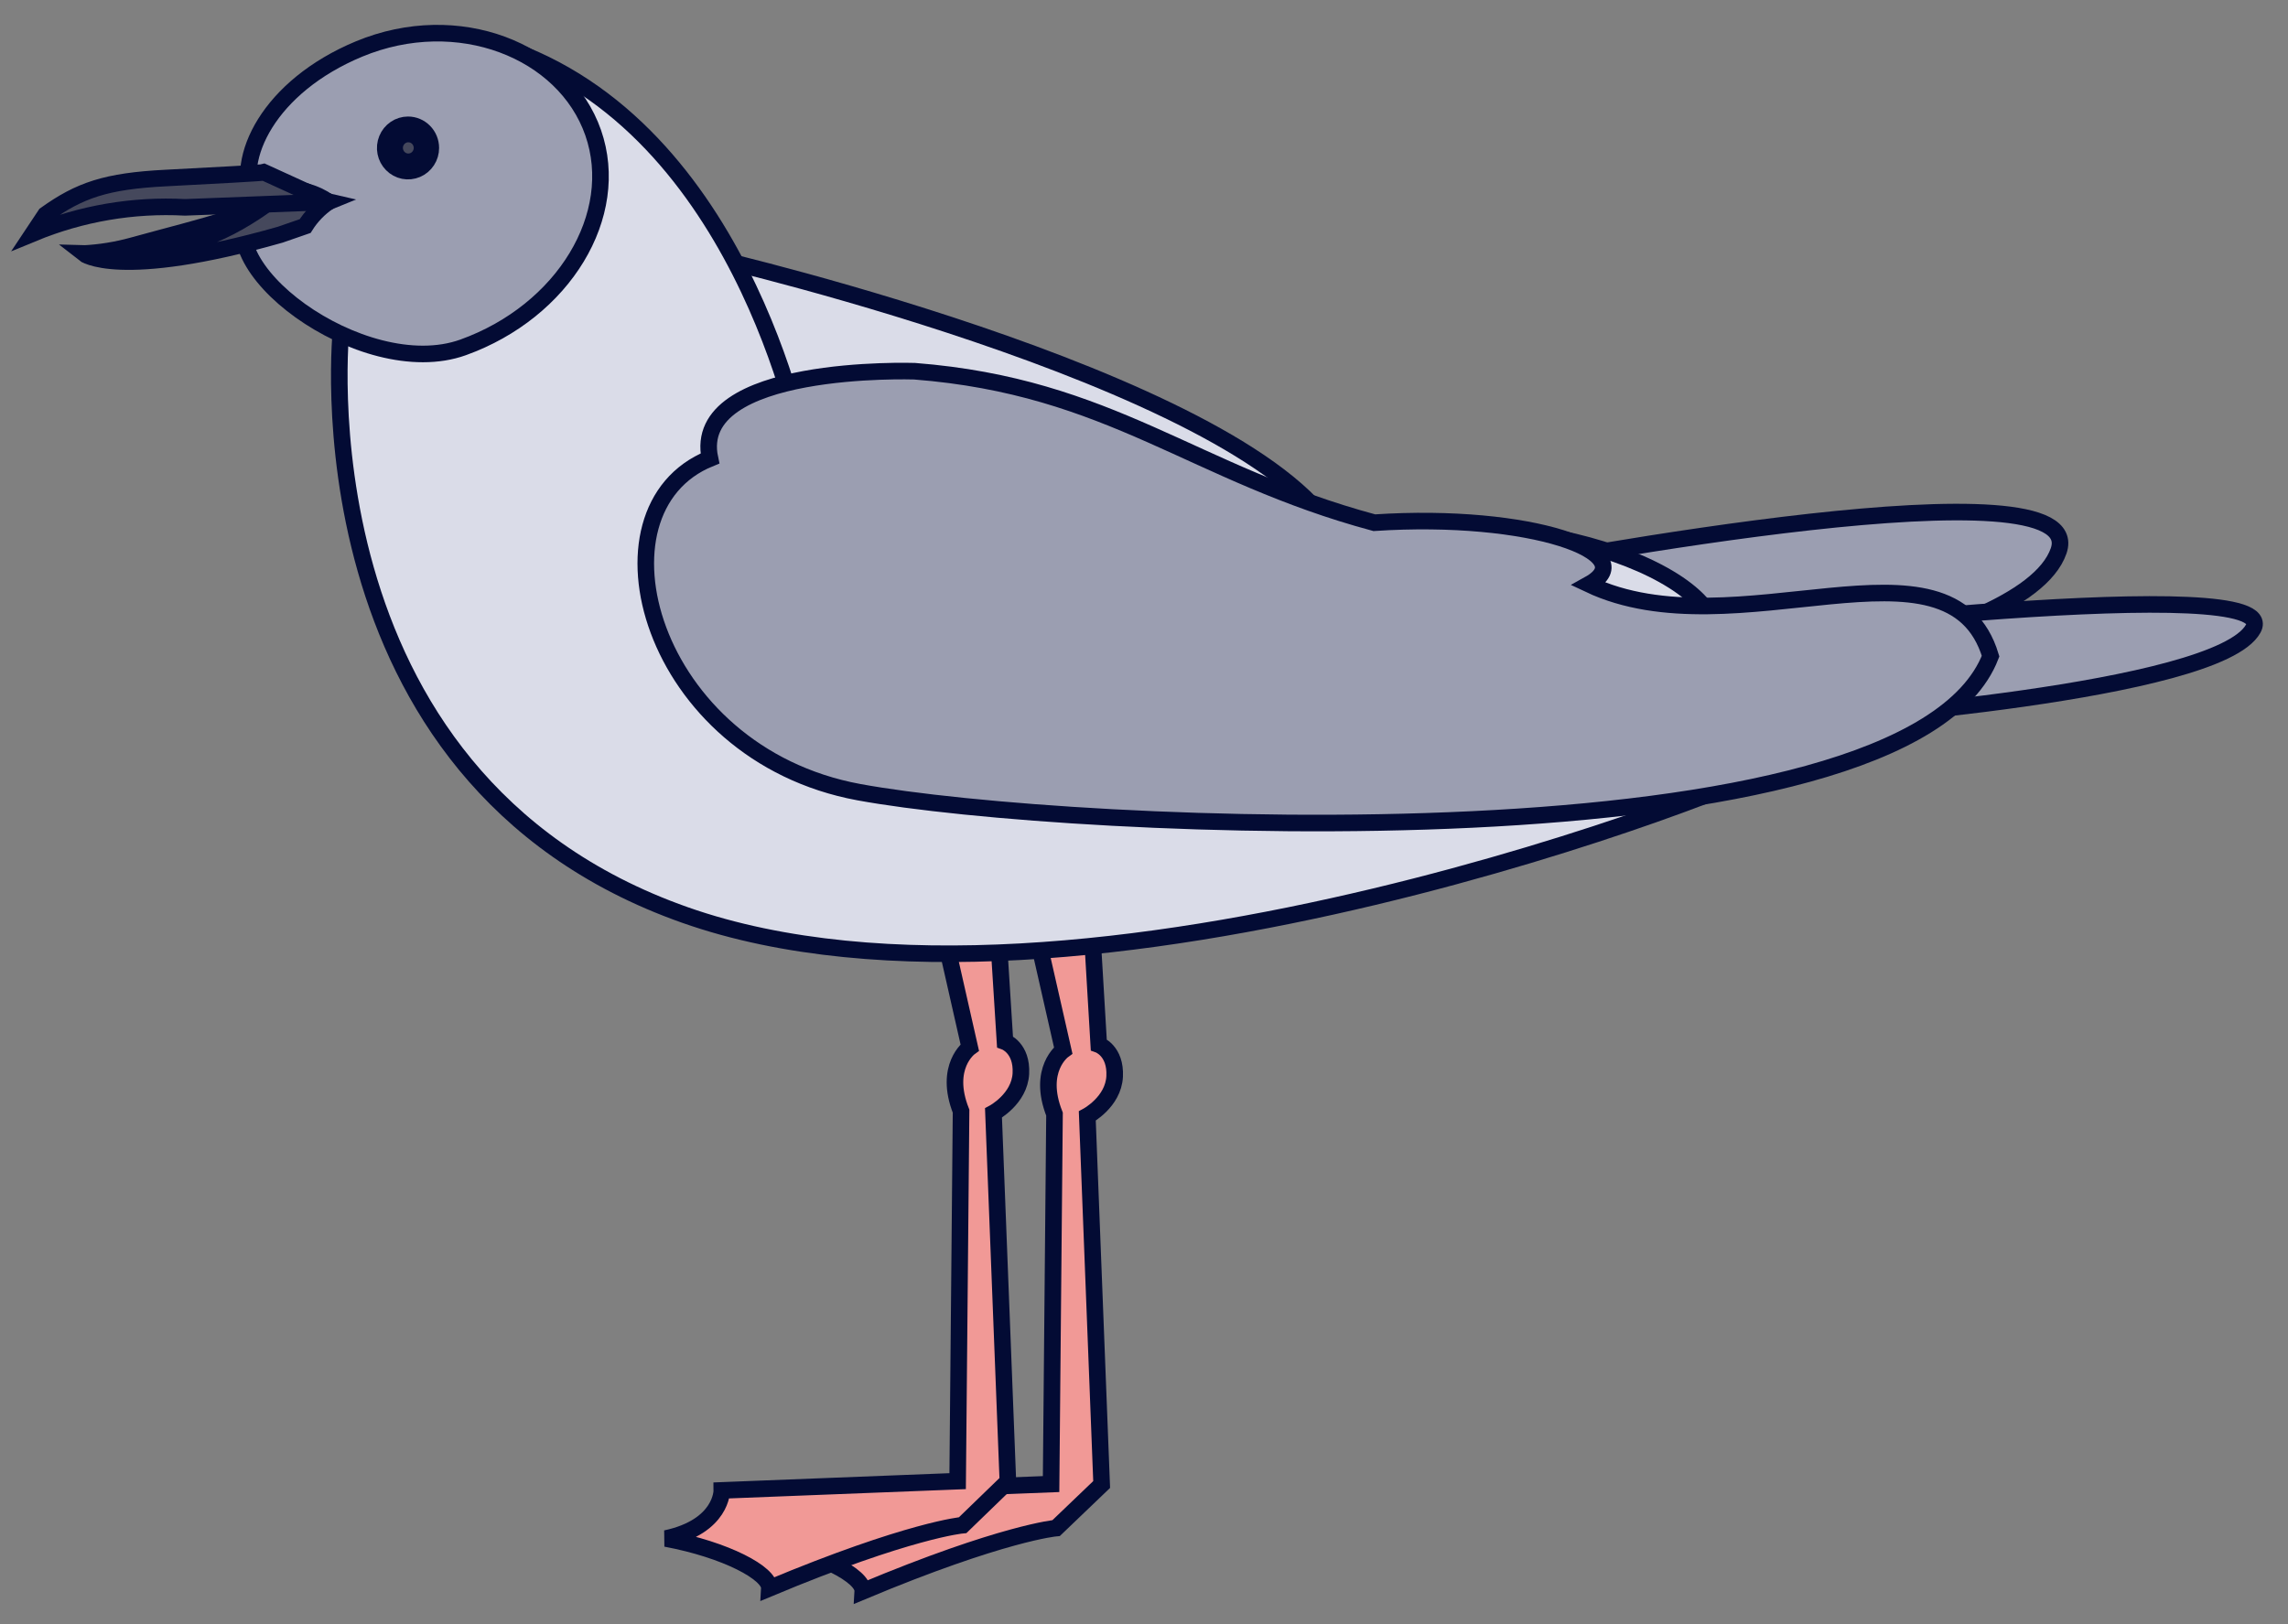 <?xml version="1.0" encoding="UTF-8"?> <svg xmlns="http://www.w3.org/2000/svg" width="69" height="49" viewBox="0 0 69 49" fill="none"><rect x="0" y="0" width="69" height="49" fill="#808080" stroke="none"/> <path d="M31.331 28.463L32.063 31.686C32.063 31.686 31.267 32.259 31.801 33.609L31.698 44.769L24.584 45.048C24.584 45.048 24.599 46.134 22.9 46.499C24.712 46.839 26.045 47.537 26.018 48.003C30.241 46.235 31.851 46.096 31.851 46.096L33.223 44.782L32.79 33.666C32.79 33.666 33.576 33.246 33.615 32.473C33.654 31.699 33.136 31.514 33.136 31.514L32.942 28.247L31.331 28.463Z" fill="#F19996" stroke="#030B34" stroke-width="0.5"></path> <path d="M28.515 28.375L29.245 31.598C29.245 31.598 28.451 32.171 28.983 33.521L28.88 44.681L21.768 44.96C21.768 44.96 21.783 46.046 20.082 46.411C21.894 46.751 23.227 47.46 23.201 47.913C27.423 46.147 29.033 46.008 29.033 46.008L30.395 44.689L29.961 33.574C29.961 33.574 30.748 33.154 30.787 32.383C30.826 31.611 30.308 31.424 30.308 31.424L30.102 28.157L28.515 28.375Z" fill="#F19996" stroke="#030B34" stroke-width="0.5"></path> <path d="M43.348 17.546L43.922 17.433C47.166 16.804 63.047 13.836 62.083 16.617C61.016 19.713 48.98 21.021 48.98 21.021L43.348 17.546Z" fill="#9B9EB1" stroke="#030B34" stroke-width="0.5"></path> <path d="M49.215 19.547L49.789 19.476C53.033 19.079 68.914 17.226 67.95 18.966C66.885 20.902 54.847 21.726 54.847 21.726L49.215 19.547Z" fill="#9B9EB1" stroke="#030B34" stroke-width="0.5"></path> <path d="M21.565 7.792C21.565 7.792 38.553 11.739 40.458 16.54C44.953 14.837 52.038 17.081 51.733 19.327C51.427 21.573 19.666 14.371 20.347 10.887C21.028 7.404 21.565 7.792 21.565 7.792Z" fill="#DADCE8" stroke="#030B34" stroke-width="0.5"></path> <path d="M10.292 9.875C10.292 9.875 8.8 23.423 20.66 27.603C32.521 31.783 53.332 23.423 53.258 23.199C53.183 22.974 43.558 23.431 43.558 23.431C43.558 23.431 44.454 17.471 41.769 16.464C39.084 15.457 24.307 13.91 24.307 13.91C24.307 13.91 22.631 4.155 15.47 1.523C11.747 0.152 10.292 9.875 10.292 9.875Z" fill="#DADCE8" stroke="#030B34" stroke-width="0.5"></path> <path d="M17.888 4.002C18.755 6.487 16.999 9.388 13.967 10.479C10.935 11.569 6.019 7.901 7.652 6.106C7.045 4.789 8.118 2.605 10.83 1.477C13.808 0.242 17.021 1.519 17.888 4.002Z" fill="#9B9EB1" stroke="#030B34" stroke-width="0.5"></path> <path d="M12.992 4.461C12.993 4.6 12.953 4.735 12.877 4.85C12.802 4.965 12.695 5.055 12.569 5.108C12.444 5.161 12.306 5.175 12.172 5.149C12.039 5.122 11.916 5.056 11.82 4.958C11.723 4.861 11.658 4.736 11.631 4.601C11.604 4.465 11.618 4.324 11.67 4.197C11.722 4.069 11.81 3.96 11.923 3.883C12.036 3.806 12.169 3.765 12.305 3.765C12.487 3.765 12.661 3.838 12.79 3.969C12.919 4.099 12.992 4.277 12.992 4.461Z" fill="white" stroke="#030B34" stroke-width="0.5"></path> <path d="M12.727 4.461C12.727 4.544 12.702 4.626 12.657 4.694C12.612 4.763 12.547 4.817 12.472 4.849C12.396 4.881 12.313 4.889 12.233 4.873C12.153 4.857 12.08 4.817 12.022 4.758C11.964 4.699 11.925 4.625 11.909 4.543C11.893 4.462 11.901 4.378 11.932 4.301C11.964 4.224 12.017 4.159 12.085 4.113C12.152 4.067 12.232 4.042 12.314 4.042C12.423 4.042 12.528 4.086 12.606 4.165C12.683 4.244 12.727 4.35 12.727 4.461Z" fill="#45485C" stroke="#030B34" stroke-width="0.5"></path> <path d="M27.579 11.198C27.579 11.198 20.799 10.965 21.41 13.83C17.6 15.378 19.581 22.733 25.903 23.897C32.224 25.061 57.518 26.296 60.031 19.793C58.814 15.768 52.337 19.715 47.919 17.626C49.595 16.697 46.167 15.457 41.445 15.768C35.966 14.293 33.522 11.661 27.579 11.198Z" fill="#9B9EB1" stroke="#030B34" stroke-width="0.5"></path> <path d="M8.46 5.751L6.879 6.605C5.989 6.89 5.228 7.071 3.989 7.413C3.51 7.545 3.018 7.624 2.522 7.649C3.913 8.069 5.319 7.698 6.749 7.44C9.411 6.972 9.477 6.255 9.906 6.083L8.46 5.751Z" fill="#F19996" stroke="#030B34" stroke-width="0.5"></path> <path d="M2.522 7.649C2.522 7.649 3.554 8.473 8.447 7.081L9.203 6.819C9.385 6.529 9.625 6.28 9.906 6.089C9.527 5.827 9.077 5.691 8.618 5.701C8.618 5.701 7.133 7.037 5.49 7.379C4.515 7.59 3.518 7.681 2.522 7.649Z" fill="#45485C" stroke="#030B34" stroke-width="0.5"></path> <path d="M7.962 5.198C7.904 5.217 6.441 5.296 5.004 5.37C3.194 5.462 2.402 5.739 1.372 6.475L0.997 7.039C2.449 6.439 4.014 6.171 5.58 6.255L9.914 6.089L7.962 5.198Z" fill="#45485C" stroke="#030B34" stroke-width="0.5"></path> </svg> 